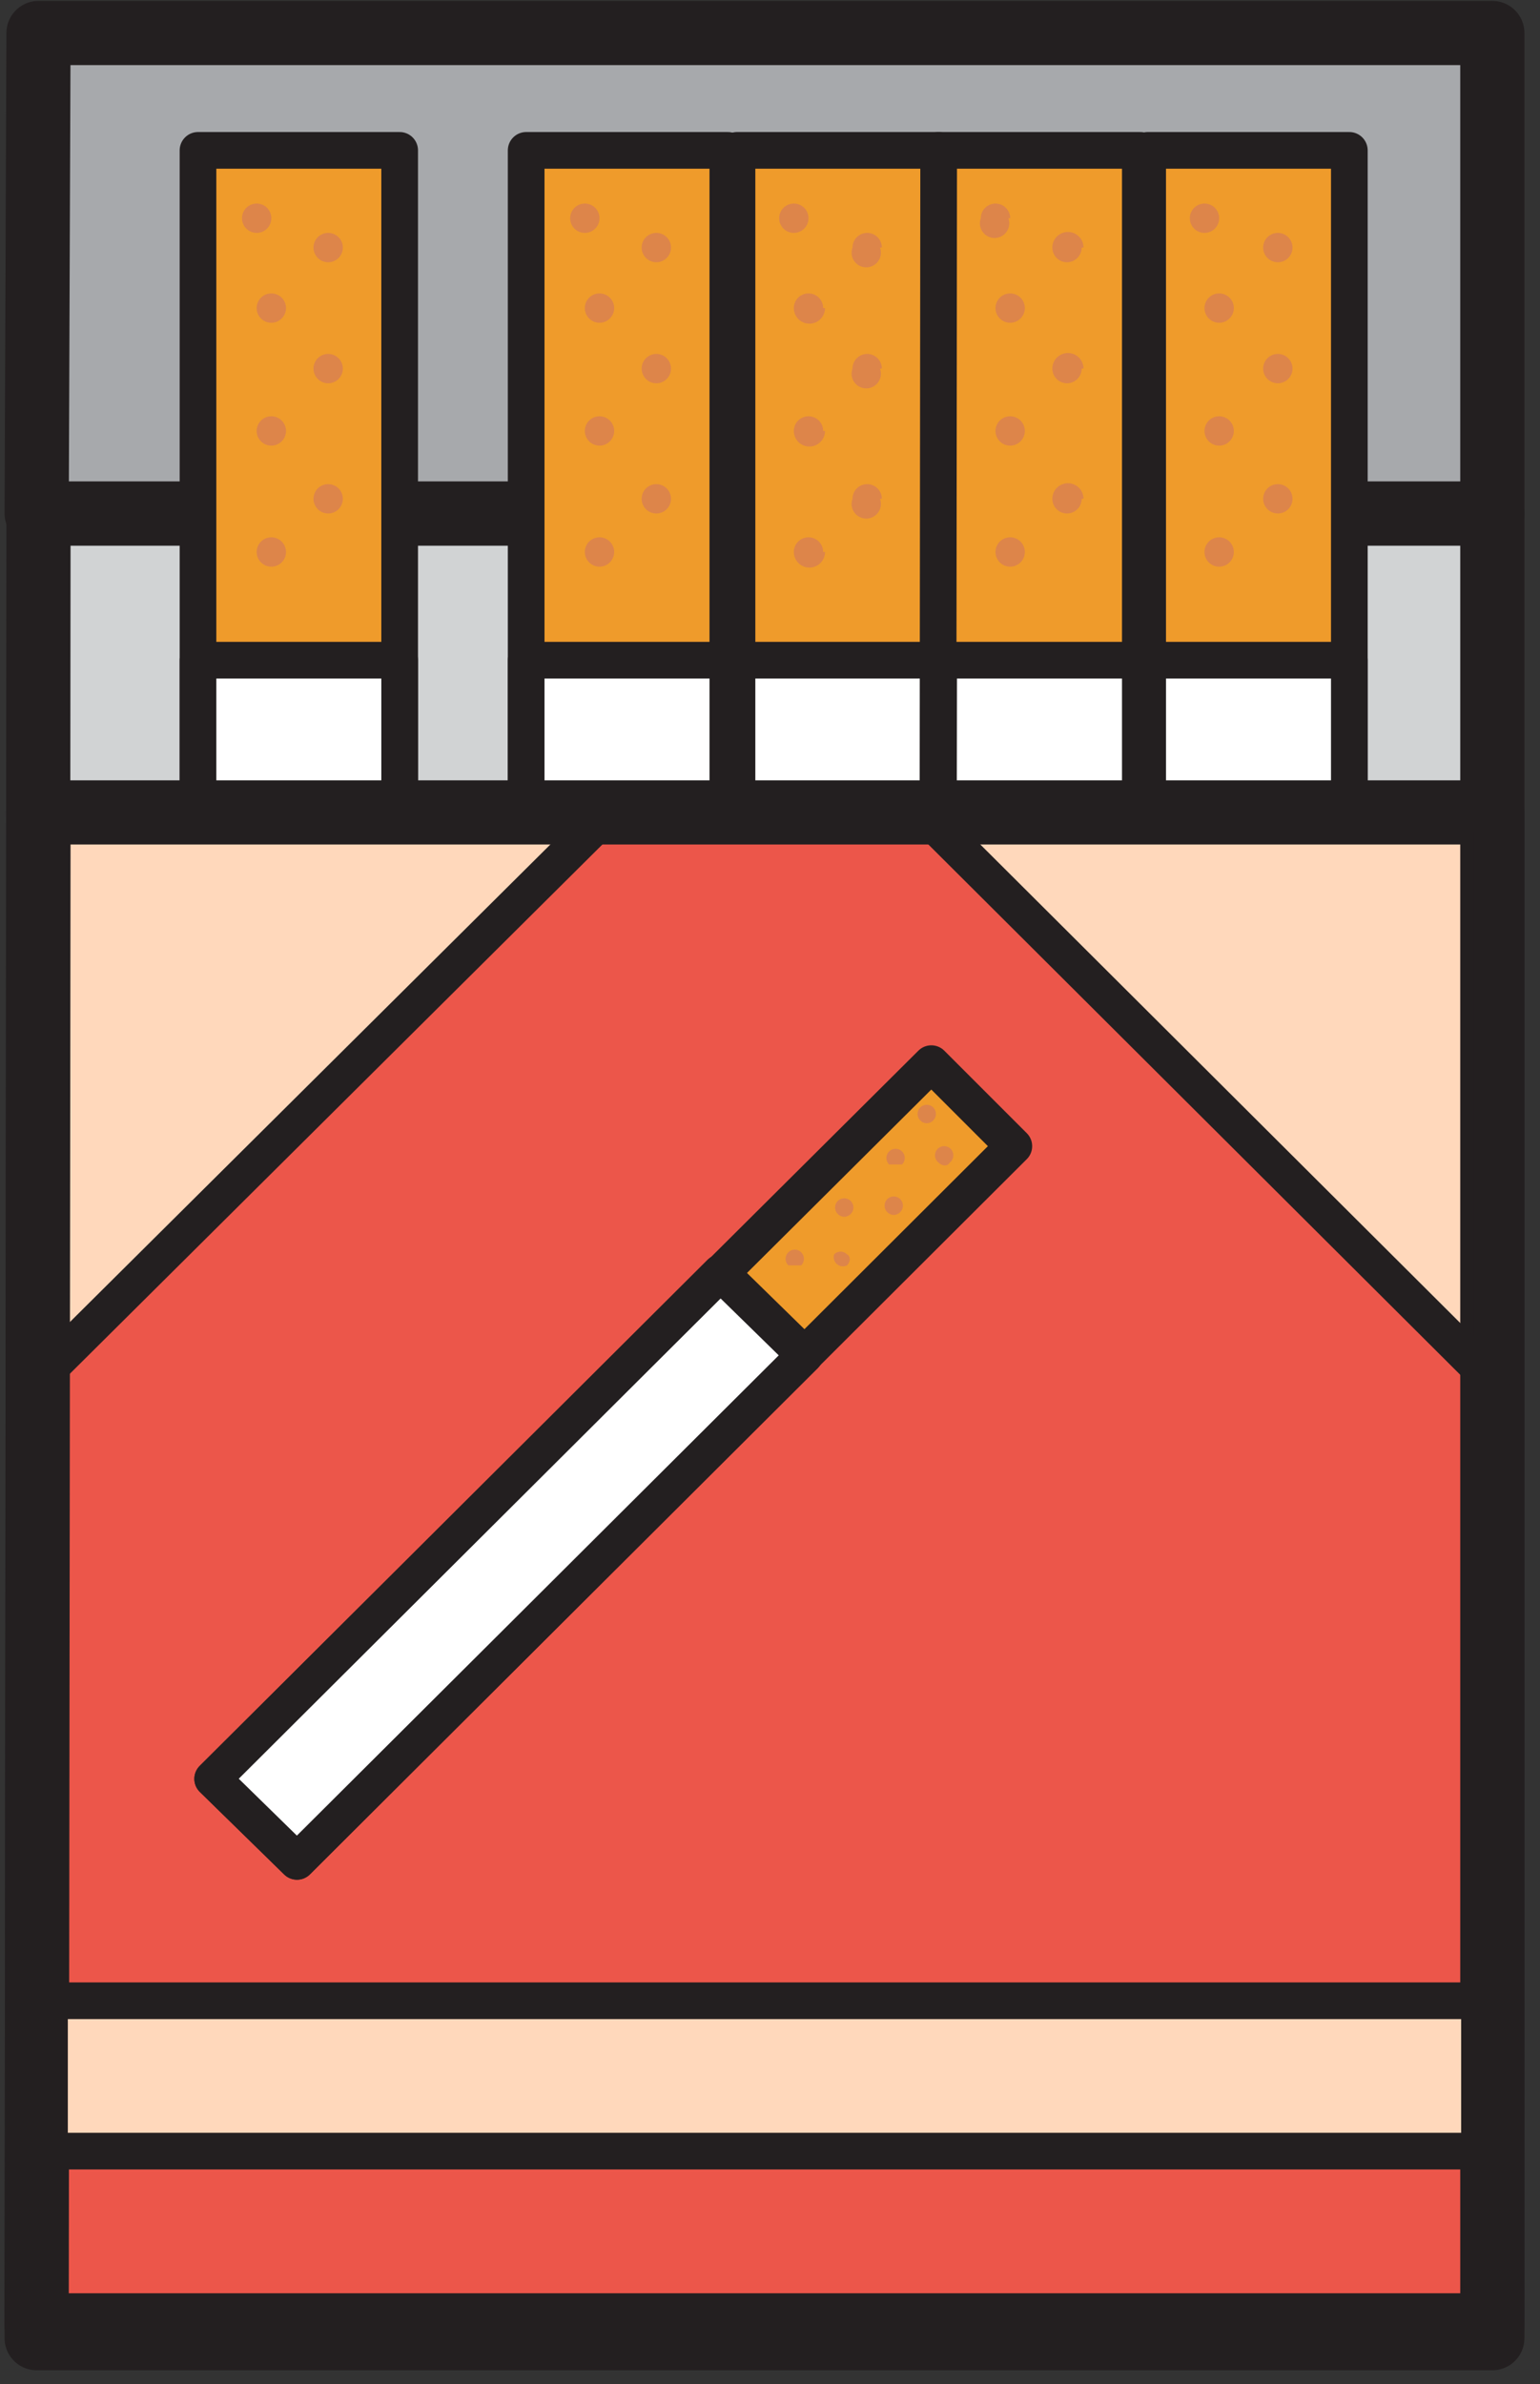 <svg preserveAspectRatio="xMidYMid meet" xmlns="http://www.w3.org/2000/svg" viewBox="0 0 84 130"><rect x="0" y="0" width="84" height="130" fill="#333333" stroke="none"/><g fill="none" fill-rule="evenodd"><path fill="#D1D3D4" d="M2 127.5h79.4V28H2.1z"/><path stroke="#231F20" stroke-width="3.5" stroke-linecap="round" stroke-linejoin="round" d="M2 127.5h79.4V28H2.1z"/><path fill="#A7A9AC" d="M2 28h79.4V1.8H2.1z"/><path stroke="#231F20" stroke-width="3.5" stroke-linecap="round" stroke-linejoin="round" d="M2 28h79.4V1.8H2.1z"/><path fill="#EF9B2B" d="M10.8 103h11V8.2h-11z"/><path stroke="#231F20" stroke-width="2" stroke-linecap="round" stroke-linejoin="round" d="M10.8 103h11V8.2h-11z"/><path fill="#FFF" d="M10.8 103h11V36h-11z"/><path stroke="#231F20" stroke-width="2" stroke-linecap="round" stroke-linejoin="round" d="M10.8 103h11V36h-11z"/><path d="M14.8 11.9a.8.8 0 1 1-1.6 0 .8.8 0 0 1 1.6 0M18.7 13.5a.8.8 0 1 1-1.6 0 .8.8 0 0 1 1.6 0M15.6 16.8a.8.8 0 1 1-1.6 0 .8.8 0 0 1 1.6 0M18.7 20.1a.8.8 0 1 1-1.6 0 .8.8 0 0 1 1.6 0M15.6 23.5a.8.8 0 1 1-1.6 0 .8.8 0 0 1 1.6 0M18.7 27.2a.8.8 0 1 1-1.6 0 .8.8 0 0 1 1.6 0M15.6 30.1a.8.8 0 1 1-1.6 0 .8.8 0 0 1 1.6 0" fill="#DD854A"/><path fill="#EF9B2B" d="M28.7 103h11V8.2h-11z"/><path stroke="#231F20" stroke-width="2" stroke-linecap="round" stroke-linejoin="round" d="M28.7 103h11V8.2h-11z"/><path fill="#FFF" d="M28.7 103h11V36h-11z"/><path stroke="#231F20" stroke-width="2" stroke-linecap="round" stroke-linejoin="round" d="M28.7 103h11V36h-11z"/><path d="M32.7 11.9a.8.8 0 1 1-1.6 0 .8.8 0 0 1 1.6 0M36.6 13.5a.8.8 0 1 1-1.6 0 .8.8 0 0 1 1.6 0M33.5 16.8a.8.8 0 1 1-1.6 0 .8.8 0 0 1 1.6 0M36.6 20.1a.8.8 0 1 1-1.6 0 .8.8 0 0 1 1.6 0M33.5 23.5a.8.8 0 1 1-1.6 0 .8.8 0 0 1 1.6 0M36.6 27.2a.8.8 0 1 1-1.6 0 .8.8 0 0 1 1.6 0M33.5 30.1a.8.8 0 1 1-1.6 0 .8.8 0 0 1 1.6 0" fill="#DD854A"/><path fill="#EF9B2B" d="M40.2 103h11V8.2h-11z"/><path stroke="#231F20" stroke-width="2" stroke-linecap="round" stroke-linejoin="round" d="M40.2 103h11V8.2h-11z"/><path fill="#FFF" d="M40.2 103h11V36h-11z"/><path stroke="#231F20" stroke-width="2" stroke-linecap="round" stroke-linejoin="round" d="M40.2 103h11V36h-11z"/><path d="M44.1 11.9a.8.8 0 1 1-1.6 0 .8.8 0 0 1 1.6 0M48 13.5a.8.8 0 1 1-1.5 0 .8.8 0 0 1 1.6 0M45 16.8a.8.8 0 1 1-1.7 0 .8.8 0 0 1 1.6 0M48 20.1a.8.8 0 1 1-1.5 0 .8.8 0 0 1 1.6 0M45 23.5a.8.8 0 1 1-1.7 0 .8.8 0 0 1 1.6 0M48 27.2a.8.8 0 1 1-1.5 0 .8.8 0 0 1 1.6 0M45 30.1a.8.8 0 1 1-1.7 0 .8.8 0 0 1 1.6 0" fill="#DD854A"/><path fill="#EF9B2B" d="M51.1 103h11.1V8.2h-11z"/><path stroke="#231F20" stroke-width="2" stroke-linecap="round" stroke-linejoin="round" d="M51.1 103h11.1V8.2h-11z"/><path fill="#FFF" d="M51.1 103h11.1V36h-11z"/><path stroke="#231F20" stroke-width="2" stroke-linecap="round" stroke-linejoin="round" d="M51.1 103h11.1V36h-11z"/><path d="M55 11.9a.8.8 0 1 1-1.5 0 .8.8 0 0 1 1.6 0M59 13.5a.8.8 0 1 1-1.6 0 .8.8 0 0 1 1.7 0M55.9 16.8a.8.8 0 1 1-1.6 0 .8.8 0 0 1 1.6 0M59 20.1a.8.8 0 1 1-1.6 0 .8.8 0 0 1 1.7 0M55.9 23.5a.8.8 0 1 1-1.6 0 .8.8 0 0 1 1.6 0M59 27.2a.8.8 0 1 1-1.6 0 .8.8 0 0 1 1.7 0M55.9 30.1a.8.8 0 1 1-1.6 0 .8.8 0 0 1 1.6 0" fill="#DD854A"/><path fill="#EF9B2B" d="M62.6 103h11V8.2h-11z"/><path stroke="#231F20" stroke-width="2" stroke-linecap="round" stroke-linejoin="round" d="M62.6 103h11V8.2h-11z"/><path fill="#FFF" d="M62.6 103h11V36h-11z"/><path stroke="#231F20" stroke-width="2" stroke-linecap="round" stroke-linejoin="round" d="M62.6 103h11V36h-11z"/><path d="M66.5 11.9a.8.8 0 1 1-1.6 0 .8.8 0 0 1 1.6 0M70.5 13.5a.8.8 0 1 1-1.6 0 .8.8 0 0 1 1.6 0M67.3 16.8a.8.8 0 1 1-1.6 0 .8.8 0 0 1 1.6 0M70.5 20.1a.8.8 0 1 1-1.6 0 .8.8 0 0 1 1.6 0M67.3 23.5a.8.8 0 1 1-1.6 0 .8.8 0 0 1 1.6 0M70.5 27.2a.8.8 0 1 1-1.6 0 .8.8 0 0 1 1.6 0M67.3 30.1a.8.8 0 1 1-1.6 0 .8.8 0 0 1 1.6 0" fill="#DD854A"/><path fill="#EC564A" d="M2 126.8h79.4V44.3H2.1z"/><path fill="#FFD8BB" d="M2 75.3v-31h31.2zM50.3 44.3h31.1v31z"/><path stroke="#231F20" stroke-width="3.5" stroke-linecap="round" stroke-linejoin="round" d="M2 126.8h79.4V44.3H2.1z"/><path stroke="#231F20" stroke-width="2" stroke-linecap="round" stroke-linejoin="round" d="M2 75.3v-31h31.2zM50.3 44.3h31.1v31z"/><path fill="#FFD8BB" d="M2 117.3h79.4v-8.2H2.1z"/><path stroke="#231F20" stroke-width="2" stroke-linecap="round" stroke-linejoin="round" d="M2.7 117.3h78v-8.2h-78z"/><path fill="#EF9B2B" d="M16.2 101.5L11.6 97l39.2-39 4.5 4.5z"/><path stroke="#231F20" stroke-width="2" stroke-linecap="round" stroke-linejoin="round" d="M16.2 101.5L11.6 97l39.2-39 4.5 4.5z"/><path fill="#FFF" d="M16.2 101.5L11.6 97l27.7-27.6 4.6 4.5z"/><path stroke="#231F20" stroke-width="2" stroke-linecap="round" stroke-linejoin="round" d="M16.2 101.5L11.6 97l27.7-27.6 4.6 4.5z"/><path d="M50.9 61.1c-.2.2-.5.2-.7 0a.5.5 0 1 1 .7 0M51.8 63.4c-.1.2-.4.2-.6 0a.5.5 0 1 1 .6 0M49.2 63.5h-.7a.5.5 0 1 1 .7 0M49.1 66.1c-.2.2-.5.2-.7 0a.5.5 0 1 1 .7 0M46.4 66.2c-.2.2-.5.2-.7 0a.5.5 0 1 1 .7 0M46.2 69a.5.5 0 0 1-.7-.6c.2-.2.5-.2.7 0 .2.1.2.4 0 .6M43.7 69H43a.5.5 0 1 1 .7 0" fill="#DD854A"/></g></svg> 